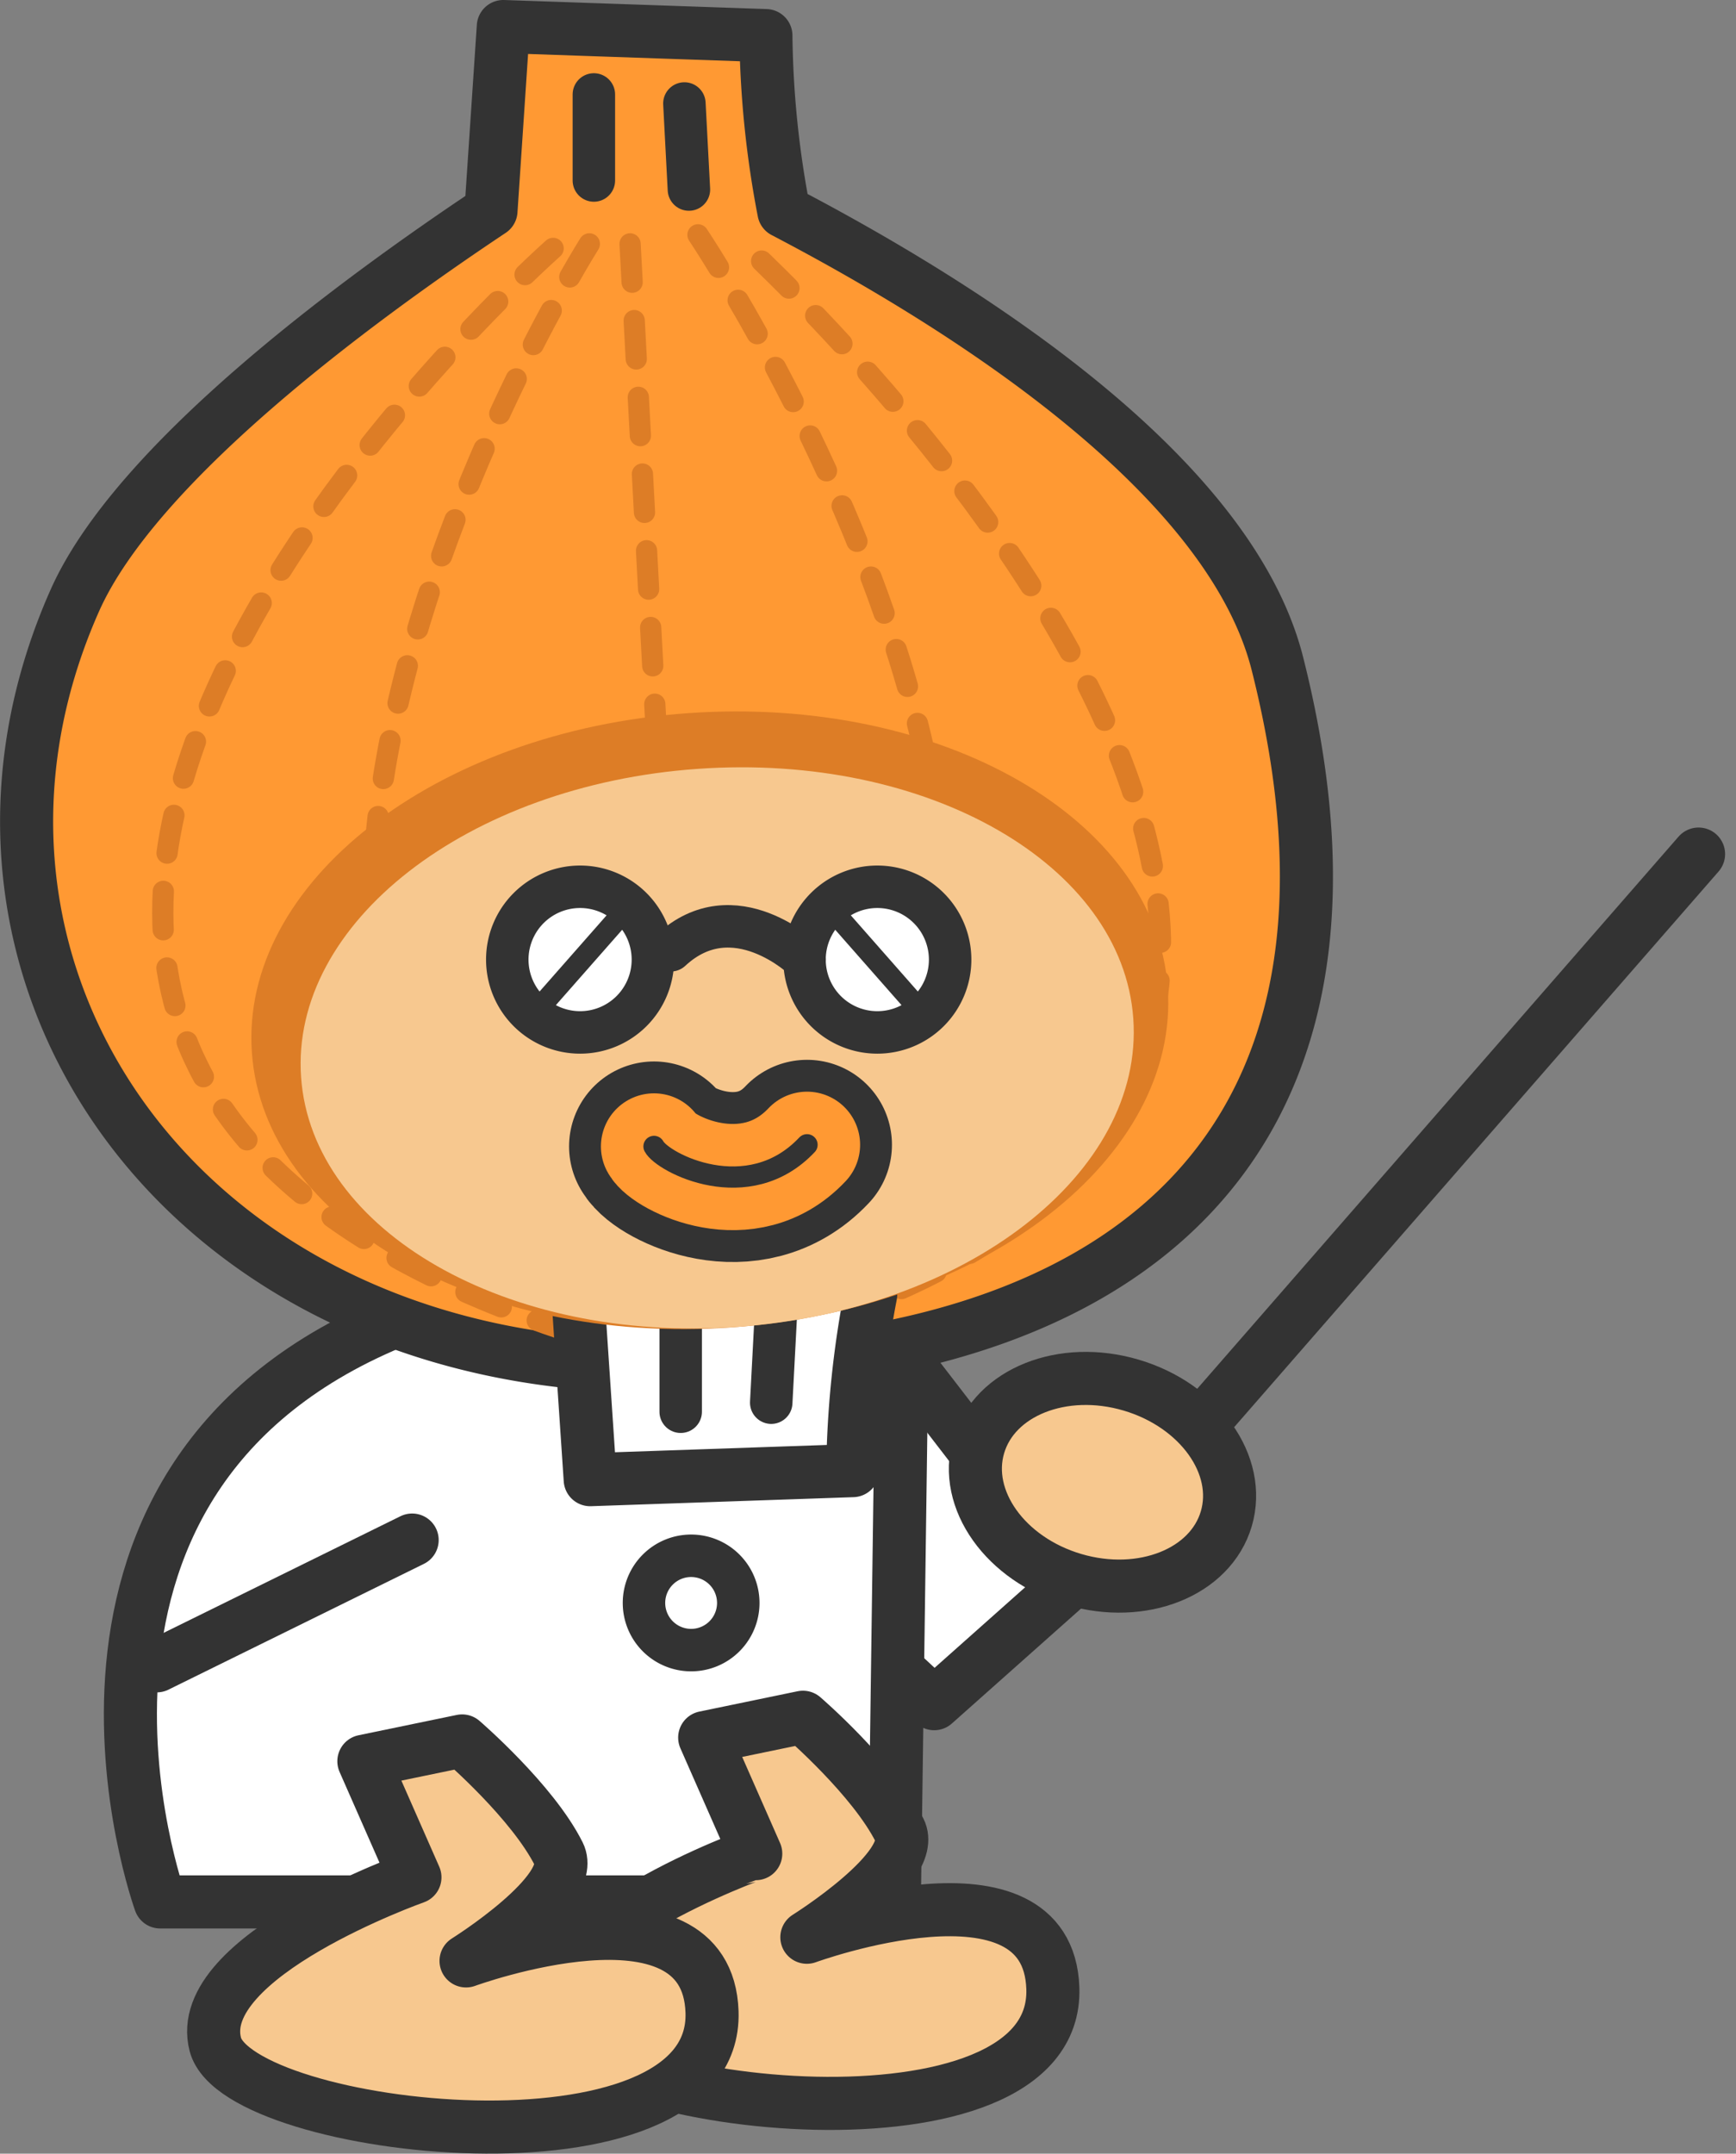 <svg xmlns="http://www.w3.org/2000/svg" width="135.609" height="168.183" viewBox="0 0 135.609 168.183">
  <rect x="0" y="0" width="135.609" height="168.183" fill="#808080" stroke="none"/>
  <g id="アートワーク_70" data-name="アートワーク 70" transform="translate(67.382 84.091)">
    <g id="グループ_69956" data-name="グループ 69956" transform="translate(-65.303 -82.018)">
      <line id="線_7413" data-name="線 7413" x1="42.167" y2="48.355" transform="translate(88.438 64.623)" fill="#fff"/>
      <line id="線_7414" data-name="線 7414" x1="42.167" y2="48.355" transform="translate(88.438 64.623)" fill="none" stroke="#333" stroke-linecap="round" stroke-linejoin="round" stroke-width="4.146"/>
      <path id="パス_46034" data-name="パス 46034" d="M63.014,81.292l-10.907,9.7L31.679,72.032l17.9-8.179Z" transform="translate(18.79 39.979)" fill="#fff"/>
      <path id="パス_46035" data-name="パス 46035" d="M63.014,81.292l-10.907,9.7L31.679,72.032l17.9-8.179Z" transform="translate(18.79 39.979)" fill="none" stroke="#333" stroke-linecap="round" stroke-linejoin="round" stroke-width="4.146"/>
      <g id="グループ_69954" data-name="グループ 69954">
        <path id="パス_46036" data-name="パス 46036" d="M36.265,63.083s-7.923,9.082-14.73,11.65S9.3,73.713,9.66,79.778,16.281,94.2,23.341,88.567a181.915,181.915,0,0,1,22.85-15.843c7.5-4.578,5.185-11.4-9.927-9.641" transform="translate(4.277 39.286)" fill="#f7c88f"/>
        <path id="パス_46037" data-name="パス 46037" d="M36.265,63.083s-7.923,9.082-14.73,11.65S9.3,73.713,9.66,79.778,16.281,94.2,23.341,88.567a181.915,181.915,0,0,1,22.85-15.843C53.693,68.147,51.376,61.327,36.265,63.083Z" transform="translate(4.277 39.286)" fill="none" stroke="#333" stroke-linecap="round" stroke-linejoin="round" stroke-width="3.981"/>
        <path id="パス_46038" data-name="パス 46038" d="M66.4,66.946l-.585,42.622H8.464S-3.821,75.724,28.07,63.729C59.764,51.809,66.4,66.946,66.4,66.946" transform="translate(1.969 36.884)" fill="#fff"/>
        <path id="パス_46039" data-name="パス 46039" d="M66.4,66.946l-.585,42.622H8.464S-3.821,75.724,28.07,63.729C59.764,51.809,66.4,66.946,66.4,66.946Z" transform="translate(1.969 36.884)" fill="none" stroke="#333" stroke-linecap="round" stroke-linejoin="round" stroke-width="4.146"/>
        <path id="パス_46040" data-name="パス 46040" d="M37.525,15.636c-10.938,7.291-27.781,19.8-32.51,30.437C-7.464,74.166,12.2,104.231,47.425,105.8c35.036,1.559,61.951-13.579,51.529-54.806-3.76-14.874-24.512-27.964-38.55-35.3A76.589,76.589,0,0,1,59,1.957L38.488,1.25Z" transform="translate(-1.25 -1.25)" fill="#f93"/>
        <path id="パス_46041" data-name="パス 46041" d="M37.525,15.636c-10.938,7.291-27.781,19.8-32.51,30.437C-7.464,74.166,12.2,104.231,47.425,105.8c35.036,1.559,61.951-13.579,51.529-54.806-3.76-14.874-24.512-27.964-38.55-35.3A76.589,76.589,0,0,1,59,1.957L38.488,1.25Z" transform="translate(-1.25 -1.25)" fill="none" stroke="#333" stroke-linecap="round" stroke-linejoin="round" stroke-width="4.146"/>
        <path id="パス_46042" data-name="パス 46042" d="M36.2,97.2c71.782-19.8-1.415-85.928-1.415-85.928" transform="translate(20.838 5.348)" fill="none" stroke="#dd7d26" stroke-linecap="round" stroke-linejoin="round" stroke-width="1.659" stroke-dasharray="3 3"/>
        <path id="パス_46043" data-name="パス 46043" d="M32.87,11.057s43.14,64.354.707,86.279" transform="translate(19.574 5.209)" fill="none" stroke="#dd7d26" stroke-linecap="round" stroke-linejoin="round" stroke-width="1.659" stroke-dasharray="3 3"/>
        <line id="線_7415" data-name="線 7415" x2="4.596" y2="85.574" transform="translate(47.14 16.971)" fill="none" stroke="#dd7d26" stroke-linecap="round" stroke-linejoin="round" stroke-width="1.659" stroke-dasharray="3 3"/>
        <path id="パス_46044" data-name="パス 46044" d="M34.469,11.482S-5.843,75.488,38,97.411" transform="translate(9.489 5.489)" fill="none" stroke="#dd7d26" stroke-linecap="round" stroke-linejoin="round" stroke-width="1.659" stroke-dasharray="3 3"/>
        <path id="パス_46045" data-name="パス 46045" d="M38.154,11.695s-69.307,61.177,1.061,84.516" transform="translate(2.974 5.629)" fill="none" stroke="#dd7d26" stroke-linecap="round" stroke-linejoin="round" stroke-width="1.659" stroke-dasharray="3 3"/>
        <path id="パス_46046" data-name="パス 46046" d="M50.089,60.957a76.626,76.626,0,0,0-1.4,13.741l-20.51.707-.964-14.386" transform="translate(15.847 38.072)" fill="#fff"/>
        <path id="パス_46047" data-name="パス 46047" d="M50.089,60.957a76.626,76.626,0,0,0-1.4,13.741l-20.51.707-.964-14.386" transform="translate(15.847 38.072)" fill="none" stroke="#333" stroke-linecap="round" stroke-linejoin="round" stroke-width="4.146"/>
        <line id="線_7416" data-name="線 7416" y1="6.719" x2="0.353" transform="translate(58.166 100.745)" fill="#f93"/>
        <line id="線_7417" data-name="線 7417" y1="6.719" x2="0.353" transform="translate(58.166 100.745)" fill="none" stroke="#333" stroke-linecap="round" stroke-linejoin="round" stroke-width="3.317"/>
        <line id="線_7418" data-name="線 7418" y1="6.719" transform="translate(51.094 101.453)" fill="#f93"/>
        <line id="線_7419" data-name="線 7419" y1="6.719" transform="translate(51.094 101.453)" fill="none" stroke="#333" stroke-linecap="round" stroke-linejoin="round" stroke-width="3.317"/>
        <path id="パス_46048" data-name="パス 46048" d="M11.876,60.137C12.815,73.382,29.585,82.991,49.34,81.6S84.356,68.337,83.42,55.092,65.714,32.238,45.958,33.631,10.944,46.887,11.876,60.137" transform="translate(5.721 19.987)" fill="#dd7d26"/>
        <path id="パス_46049" data-name="パス 46049" d="M14.192,60.332c.849,12.033,16.092,20.769,34.044,19.5S80.054,67.787,79.2,55.751s-16.09-20.77-34.041-19.5S13.343,48.294,14.192,60.332" transform="translate(7.249 21.718)" fill="#f7c88f"/>
        <path id="パス_46050" data-name="パス 46050" d="M37.888,47.44a5.687,5.687,0,1,0,5.689-5.687,5.686,5.686,0,0,0-5.689,5.687" transform="translate(22.879 25.424)" fill="#fff"/>
        <path id="パス_46051" data-name="パス 46051" d="M37.888,47.44a5.687,5.687,0,1,0,5.689-5.687A5.686,5.686,0,0,0,37.888,47.44Z" transform="translate(22.879 25.424)" fill="none" stroke="#333" stroke-width="3.317"/>
        <line id="線_7420" data-name="線 7420" x2="6.587" y2="7.485" transform="translate(63.16 69.273)" fill="#fff"/>
        <line id="線_7421" data-name="線 7421" x2="6.587" y2="7.485" transform="translate(63.16 69.273)" fill="none" stroke="#333" stroke-width="1.659"/>
        <path id="パス_46052" data-name="パス 46052" d="M35.263,47.44a5.687,5.687,0,1,1-5.689-5.687,5.686,5.686,0,0,1,5.689,5.687" transform="translate(13.659 25.424)" fill="#fff"/>
        <path id="パス_46053" data-name="パス 46053" d="M35.263,47.44a5.687,5.687,0,1,1-5.689-5.687A5.686,5.686,0,0,1,35.263,47.44Z" transform="translate(13.659 25.424)" fill="none" stroke="#333" stroke-width="3.317"/>
        <line id="線_7422" data-name="線 7422" x1="6.587" y2="7.485" transform="translate(39.941 69.273)" fill="#fff"/>
        <line id="線_7423" data-name="線 7423" x1="6.587" y2="7.485" transform="translate(39.941 69.273)" fill="none" stroke="#333" stroke-width="1.659"/>
        <line id="線_7424" data-name="線 7424" x2="0.353" y2="6.719" transform="translate(51.383 6.009)" fill="#f93"/>
        <line id="線_7425" data-name="線 7425" x2="0.353" y2="6.719" transform="translate(51.383 6.009)" fill="none" stroke="#333" stroke-linecap="round" stroke-linejoin="round" stroke-width="3.317"/>
        <line id="線_7426" data-name="線 7426" y2="6.719" transform="translate(44.311 5.303)" fill="#f93"/>
        <line id="線_7427" data-name="線 7427" y2="6.719" transform="translate(44.311 5.303)" fill="none" stroke="#333" stroke-linecap="round" stroke-linejoin="round" stroke-width="3.317"/>
        <path id="パス_46054" data-name="パス 46054" d="M42.035,46.214s-5.495-5.326-10.444-.73" transform="translate(18.732 26.651)" fill="none" stroke="#333" stroke-linecap="round" stroke-linejoin="round" stroke-width="3.317"/>
        <line id="線_7428" data-name="線 7428" x1="19.951" y2="9.822" transform="translate(10.165 118.193)" fill="#fff"/>
        <line id="線_7429" data-name="線 7429" x1="19.951" y2="9.822" transform="translate(10.165 118.193)" fill="none" stroke="#333" stroke-linecap="round" stroke-linejoin="round" stroke-width="4.146"/>
        <path id="パス_46055" data-name="パス 46055" d="M30.327,76.936a3.683,3.683,0,1,0,3.684-3.684,3.683,3.683,0,0,0-3.684,3.684" transform="translate(17.899 46.169)" fill="#fff"/>
        <path id="パス_46056" data-name="パス 46056" d="M30.327,76.936a3.683,3.683,0,1,0,3.684-3.684A3.683,3.683,0,0,0,30.327,76.936Z" transform="translate(17.899 46.169)" fill="none" stroke="#333" stroke-linecap="round" stroke-linejoin="round" stroke-width="3.317"/>
        <path id="パス_46057" data-name="パス 46057" d="M46.192,70.159c-1.236,4.193,2.093,8.867,7.434,10.441s10.673-.546,11.91-4.739S63.443,67,58.1,65.422s-10.673.546-11.909,4.737" transform="translate(28.178 40.67)" fill="#f7c88f"/>
        <path id="パス_46058" data-name="パス 46058" d="M46.192,70.159c-1.236,4.193,2.093,8.867,7.434,10.441s10.673-.546,11.91-4.739S63.443,67,58.1,65.422,47.428,65.968,46.192,70.159Z" transform="translate(28.178 40.67)" fill="none" stroke="#333" stroke-linecap="round" stroke-linejoin="round" stroke-width="4.146"/>
        <path id="パス_46059" data-name="パス 46059" d="M37.846,82.442l3.989,9.064S24.43,97.671,26.243,104.559s39.252,11.122,38.8-2.538c-.362-10.877-19.216-3.987-19.216-3.987s8.7-5.438,7.251-8.341c-2.05-4.1-7.556-8.839-7.556-8.839Z" transform="translate(15.122 51.176)" fill="#f7c88f"/>
        <path id="パス_46060" data-name="パス 46060" d="M37.846,82.442l3.989,9.064S24.43,97.671,26.243,104.559s39.252,11.122,38.8-2.538c-.362-10.877-19.216-3.987-19.216-3.987s8.7-5.438,7.251-8.341c-2.05-4.1-7.556-8.839-7.556-8.839Z" transform="translate(15.122 51.176)" fill="none" stroke="#333" stroke-linecap="round" stroke-linejoin="round" stroke-width="4.146"/>
        <path id="パス_46061" data-name="パス 46061" d="M21.794,83.557l3.989,9.064S8.378,98.785,10.191,105.674s39.252,11.124,38.8-2.539c-.362-10.877-19.216-3.987-19.216-3.987s8.7-5.438,7.251-8.339c-2.05-4.1-7.556-8.839-7.556-8.839Z" transform="translate(4.551 51.91)" fill="#f7c88f"/>
        <path id="パス_46062" data-name="パス 46062" d="M21.794,83.557l3.989,9.064S8.378,98.785,10.191,105.674s39.252,11.124,38.8-2.539c-.362-10.877-19.216-3.987-19.216-3.987s8.7-5.438,7.251-8.339c-2.05-4.1-7.556-8.839-7.556-8.839Z" transform="translate(4.551 51.91)" fill="none" stroke="#333" stroke-linecap="round" stroke-linejoin="round" stroke-width="4.146"/>
      </g>
      <g id="グループ_69955" data-name="グループ 69955" transform="translate(49.006 87.324)">
        <path id="パス_46063" data-name="パス 46063" d="M30.8,54.029c.67,1.275,7.357,4.749,11.953-.129" transform="translate(-30.797 -53.9)" fill="none" stroke="#333" stroke-linecap="round" stroke-linejoin="round" stroke-width="13.269"/>
        <path id="パス_46064" data-name="パス 46064" d="M30.8,54.029c.67,1.275,7.357,4.749,11.953-.129" transform="translate(-30.797 -53.9)" fill="none" stroke="#f93" stroke-linecap="round" stroke-width="8.293"/>
        <path id="パス_46065" data-name="パス 46065" d="M30.8,54.029c.67,1.275,7.357,4.749,11.953-.129" transform="translate(-30.797 -53.9)" fill="none" stroke="#333" stroke-linecap="round" stroke-linejoin="round" stroke-width="1.659"/>
      </g>
    </g>
  </g>
</svg>
